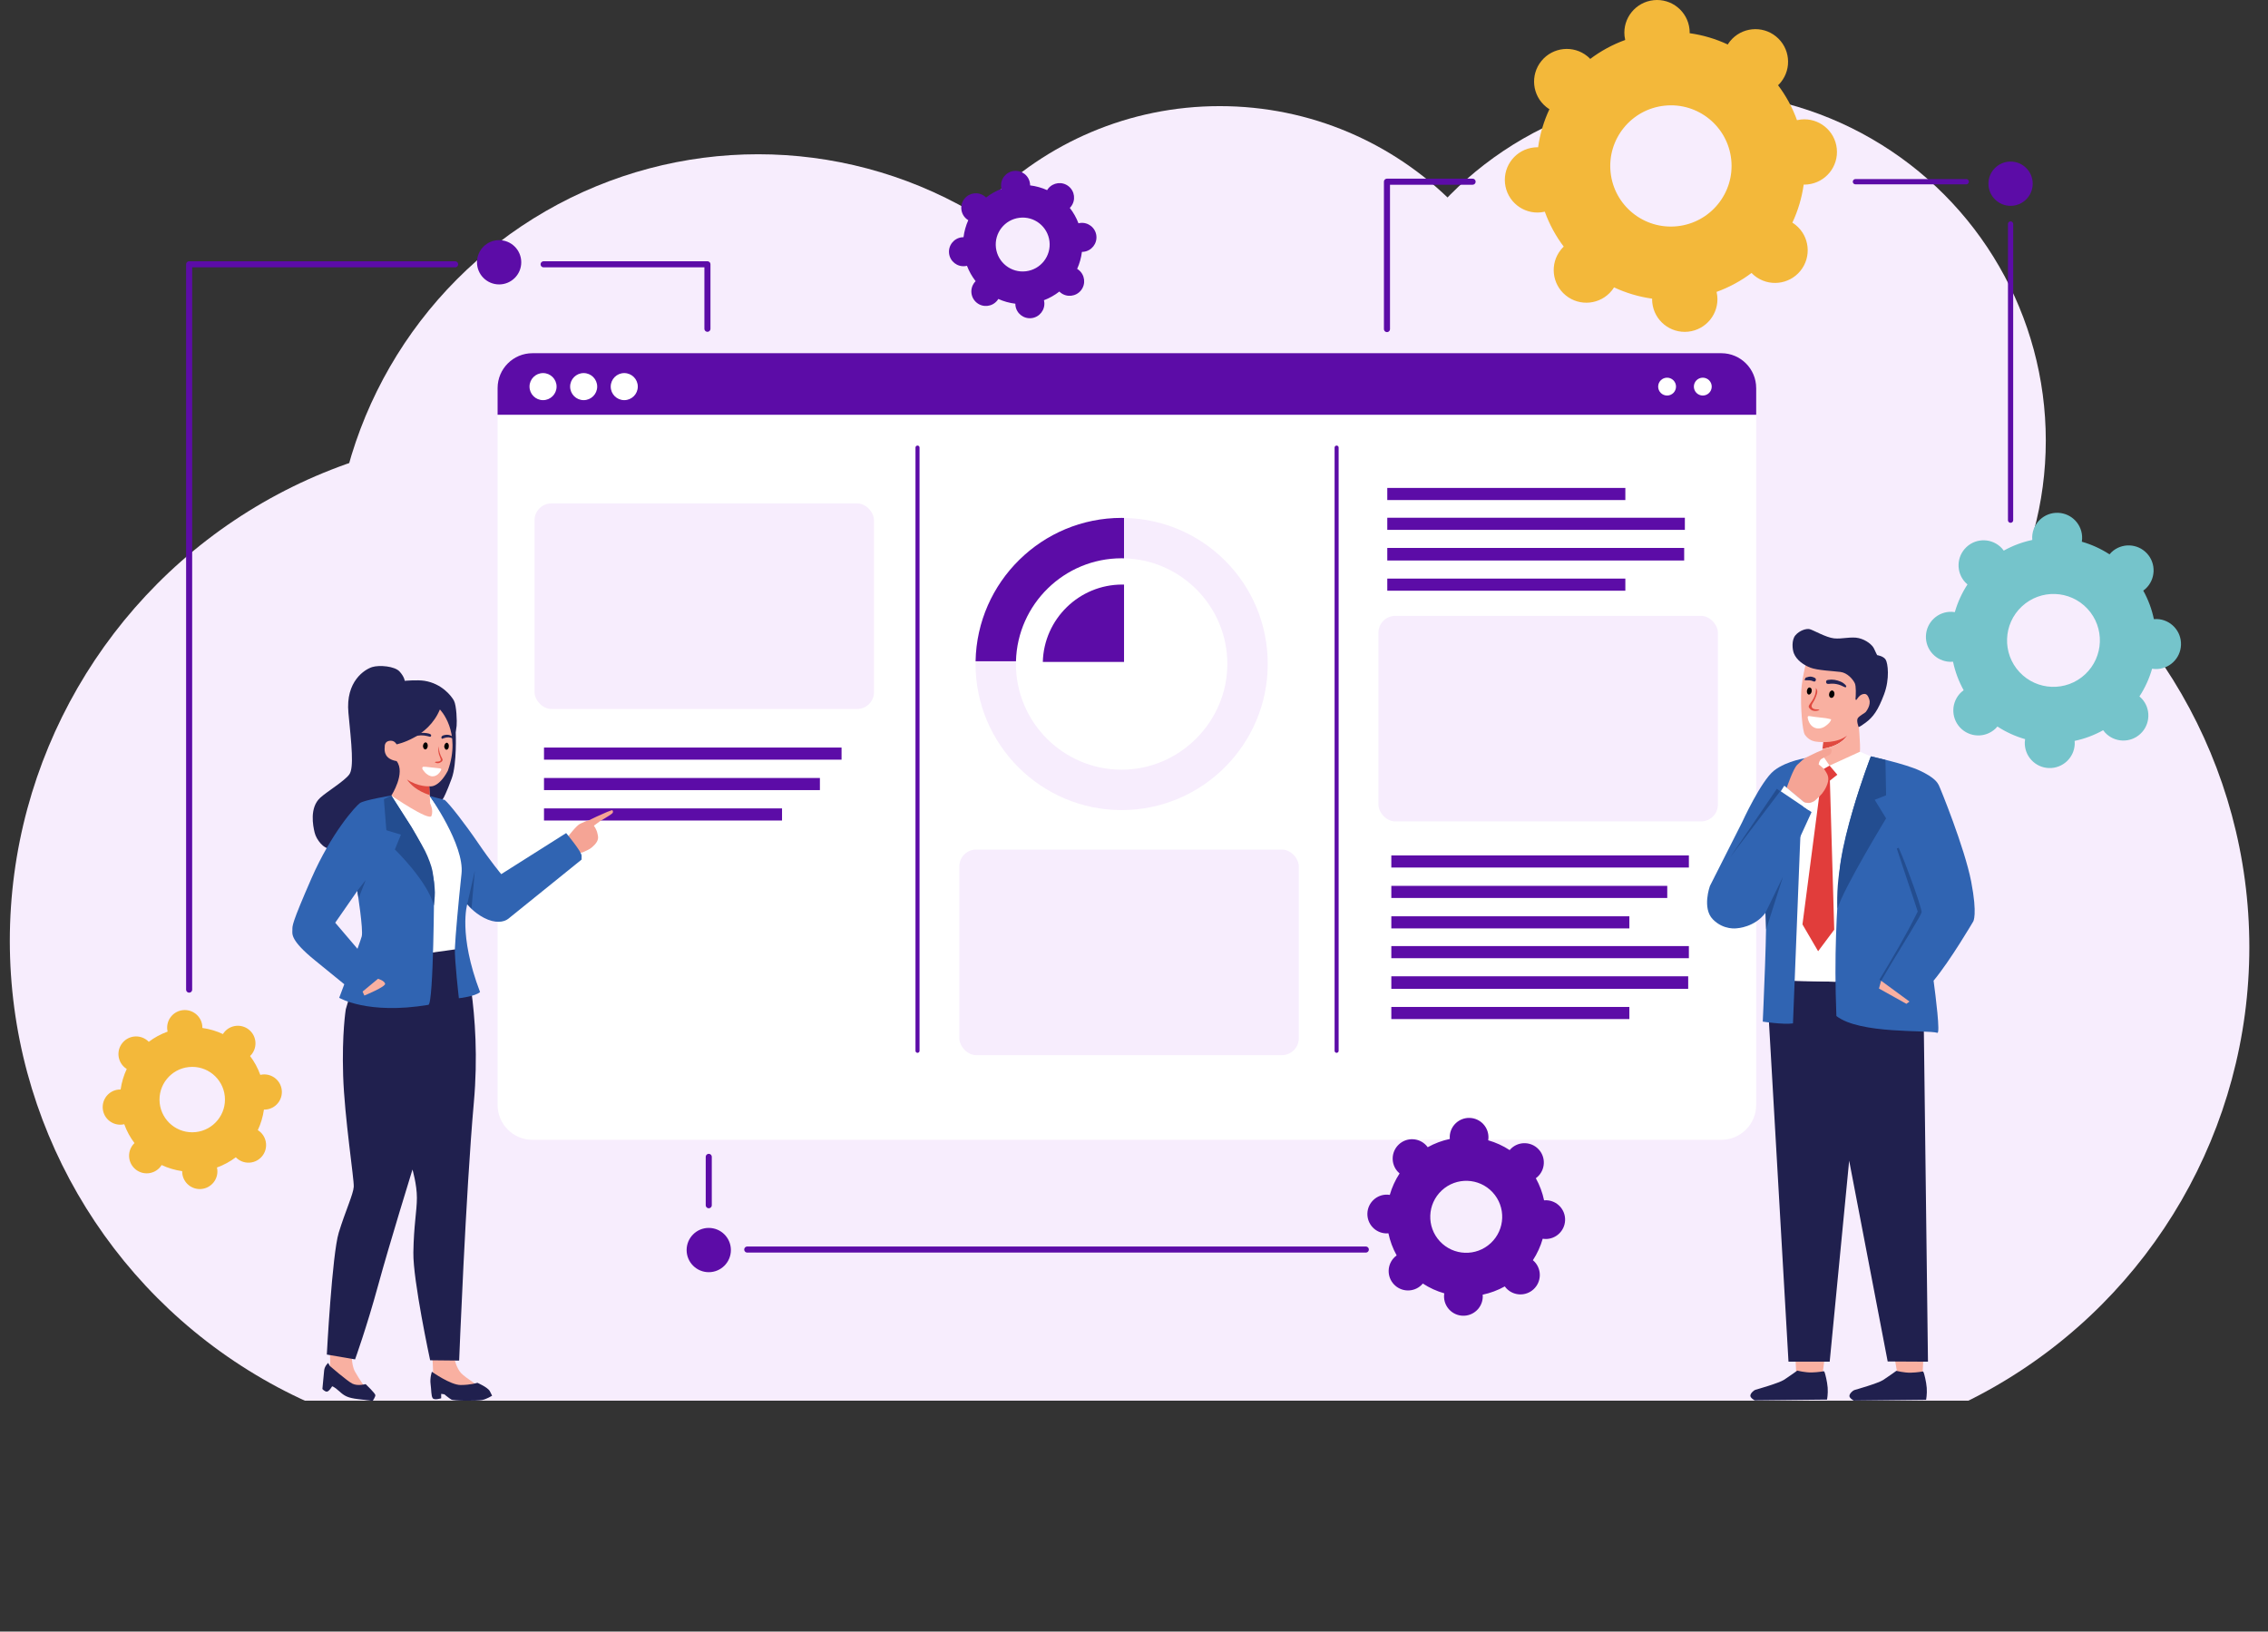 <?xml version="1.0" encoding="UTF-8"?>
<svg id="uuid-eb663bd4-4763-43a5-b44a-3234f52c8cb7" data-name="Laag 2" xmlns="http://www.w3.org/2000/svg" xmlns:xlink="http://www.w3.org/1999/xlink" viewBox="0 0 1122.96 807.88">
  <rect x="0" y="0" width="1122.96" height="807.88" fill="#333333" stroke="none"/>
  <defs>
    <style>
      .uuid-5763a711-ca26-46c3-8aff-3a1e29e20cdb, .uuid-1662aa28-c2e1-4d88-8ed7-6e8972c0a61a, .uuid-1140e38d-41b1-44b0-bc8f-aeedf943434a, .uuid-02903f63-7d3b-4b73-a0c3-b459f5ddff57, .uuid-806d1ebc-7a20-484e-a880-b2bd0b295147, .uuid-749b05ca-aa1f-466b-977e-7ab68b035841 {
        fill: none;
      }

      .uuid-9c11c0cd-5339-4f1a-9eac-7b72308b20e8 {
        clip-path: url(#uuid-b6dc9634-0d95-45ad-8a6c-72c1deea3f93);
      }

      .uuid-1662aa28-c2e1-4d88-8ed7-6e8972c0a61a {
        stroke-width: 2.59px;
      }

      .uuid-1662aa28-c2e1-4d88-8ed7-6e8972c0a61a, .uuid-1140e38d-41b1-44b0-bc8f-aeedf943434a {
        stroke-linejoin: round;
      }

      .uuid-1662aa28-c2e1-4d88-8ed7-6e8972c0a61a, .uuid-1140e38d-41b1-44b0-bc8f-aeedf943434a, .uuid-02903f63-7d3b-4b73-a0c3-b459f5ddff57, .uuid-806d1ebc-7a20-484e-a880-b2bd0b295147, .uuid-749b05ca-aa1f-466b-977e-7ab68b035841 {
        stroke: #5c0ca7;
      }

      .uuid-1662aa28-c2e1-4d88-8ed7-6e8972c0a61a, .uuid-1140e38d-41b1-44b0-bc8f-aeedf943434a, .uuid-749b05ca-aa1f-466b-977e-7ab68b035841 {
        stroke-linecap: round;
      }

      .uuid-1140e38d-41b1-44b0-bc8f-aeedf943434a {
        stroke-width: 3px;
      }

      .uuid-7ad09f93-fc82-4bbc-83b8-c5aa3a130315 {
        fill: #3064b2;
      }

      .uuid-02903f63-7d3b-4b73-a0c3-b459f5ddff57 {
        stroke-width: 6.22px;
      }

      .uuid-02903f63-7d3b-4b73-a0c3-b459f5ddff57, .uuid-806d1ebc-7a20-484e-a880-b2bd0b295147, .uuid-749b05ca-aa1f-466b-977e-7ab68b035841 {
        stroke-miterlimit: 10;
      }

      .uuid-806d1ebc-7a20-484e-a880-b2bd0b295147 {
        stroke-width: 6px;
      }

      .uuid-ab985c18-ad6a-4494-8daf-7593a42ad245 {
        fill: #5c0ca7;
      }

      .uuid-34e1281a-c544-4cb7-b96a-dbe4da1cbc08 {
        fill: #234d90;
      }

      .uuid-2802ffa4-9e1d-4ca0-b930-90d882a29d3b {
        fill: #f7edfd;
      }

      .uuid-de2a7c8d-16b8-47d8-bd30-68c2220863ea {
        fill: #f7edfd;
      }

      .uuid-3c0e92e8-595d-4069-b854-e5ae7bf2b80d {
        fill: #20204e;
      }

      .uuid-560fc38d-4a03-4a0f-821a-e9b646fca98e {
        fill: #f3b83a;
      }

      .uuid-d431ef1e-d982-4d5a-a4e1-e317740ce4e2 {
        fill: #f9b0a1;
      }

      .uuid-03fdc6ce-1226-48a7-b2ce-01687cd83385 {
        fill: #222354;
      }

      .uuid-749b05ca-aa1f-466b-977e-7ab68b035841 {
        stroke-width: 2px;
      }

      .uuid-d6fc51be-c30e-4d9a-915c-b81671c6e588 {
        fill: #222354;
      }

      .uuid-f18a0897-2371-48ff-b2ed-666e620115c2 {
        fill: #fff;
      }

      .uuid-bfde940b-f160-4c65-a2df-97a5209de6c5 {
        fill: #f5a495;
      }

      .uuid-30f32185-585f-46c9-9933-0f2210a9580f {
        fill: #75c4cb;
      }

      .uuid-4a8d4d88-53fd-4df8-bf76-197e93423c5c {
        fill: #e04a40;
      }

      .uuid-99dc466a-876a-4044-b176-6c05ee34daa3 {
        fill: #e13d3b;
      }

      .uuid-9e455d10-3d46-4eeb-abdc-e1a31d3b3ba6 {
        fill: #e04a40;
      }
    </style>
    <clipPath id="uuid-b6dc9634-0d95-45ad-8a6c-72c1deea3f93">
      <rect class="uuid-5763a711-ca26-46c3-8aff-3a1e29e20cdb" y="21.47" width="1122.96" height="672.06"/>
    </clipPath>
  </defs>
  <g id="uuid-e293b93c-c59c-4435-97c6-5521096486f2" data-name="Laag 3">
    <g class="uuid-9c11c0cd-5339-4f1a-9eac-7b72308b20e8">
      <circle class="uuid-2802ffa4-9e1d-4ca0-b930-90d882a29d3b" cx="255.38" cy="465.84" r="250.52"/>
      <circle class="uuid-2802ffa4-9e1d-4ca0-b930-90d882a29d3b" cx="375.36" cy="286.88" r="210.5"/>
      <circle class="uuid-2802ffa4-9e1d-4ca0-b930-90d882a29d3b" cx="603.93" cy="215.83" r="163.28"/>
      <circle class="uuid-2802ffa4-9e1d-4ca0-b930-90d882a29d3b" cx="840.37" cy="218.14" r="172.57"/>
      <circle class="uuid-2802ffa4-9e1d-4ca0-b930-90d882a29d3b" cx="862.9" cy="468.98" r="250.82"/>
      <circle class="uuid-2802ffa4-9e1d-4ca0-b930-90d882a29d3b" cx="555.05" cy="557.35" r="250.52"/>
    </g>
  </g>
  <g id="uuid-d0405302-5726-4686-ad2f-69a7b3e3fe23" data-name="Laag 2">
    <path class="uuid-d431ef1e-d982-4d5a-a4e1-e317740ce4e2" d="M214.07,671.13s.44,7.87.44,11.15,8.53,7.21,8.53,7.21l16.83-1.31s-9.4-5.9-11.59-8.31-3.06-6.12-3.94-9.18c-.87-3.06-10.28.44-10.28.44Z"/>
    <path class="uuid-d431ef1e-d982-4d5a-a4e1-e317740ce4e2" d="M163.13,668.29s.66,5.25.22,8.09c-.44,2.84-1.09,6.78-1.09,6.78l20.77,8.53-1.97-4.37s-3.06-4.15-5.25-8.09c-2.19-3.94-1.53-10.28-1.53-10.28l-11.15-.66Z"/>
    <g>
      <path class="uuid-f18a0897-2371-48ff-b2ed-666e620115c2" d="M246.38,205.36v341.76c0,9.53,7.73,17.26,17.26,17.26h588.64c9.53,0,17.26-7.73,17.26-17.26V205.36H246.38Z"/>
      <g>
        <path class="uuid-ab985c18-ad6a-4494-8daf-7593a42ad245" d="M869.54,192.15c0-9.53-7.73-17.26-17.26-17.26H263.64c-9.53,0-17.26,7.73-17.26,17.26v13.21h623.17v-13.21Z"/>
        <circle class="uuid-f18a0897-2371-48ff-b2ed-666e620115c2" cx="268.88" cy="191.43" r="6.7"/>
        <circle class="uuid-f18a0897-2371-48ff-b2ed-666e620115c2" cx="288.99" cy="191.43" r="6.7"/>
        <circle class="uuid-f18a0897-2371-48ff-b2ed-666e620115c2" cx="309.09" cy="191.43" r="6.7"/>
        <circle class="uuid-f18a0897-2371-48ff-b2ed-666e620115c2" cx="825.43" cy="191.43" r="4.42"/>
        <circle class="uuid-f18a0897-2371-48ff-b2ed-666e620115c2" cx="843.11" cy="191.43" r="4.42"/>
      </g>
      <rect class="uuid-de2a7c8d-16b8-47d8-bd30-68c2220863ea" x="264.66" y="249.26" width="168.09" height="101.79" rx="8.37" ry="8.37"/>
      <line class="uuid-806d1ebc-7a20-484e-a880-b2bd0b295147" x1="269.35" y1="373.15" x2="416.68" y2="373.15"/>
      <line class="uuid-806d1ebc-7a20-484e-a880-b2bd0b295147" x1="269.35" y1="388.22" x2="405.96" y2="388.22"/>
      <line class="uuid-806d1ebc-7a20-484e-a880-b2bd0b295147" x1="269.35" y1="403.28" x2="387.21" y2="403.28"/>
      <line class="uuid-749b05ca-aa1f-466b-977e-7ab68b035841" x1="454.29" y1="221.62" x2="454.29" y2="520.3"/>
      <line class="uuid-749b05ca-aa1f-466b-977e-7ab68b035841" x1="661.8" y1="221.62" x2="661.8" y2="520.3"/>
      <rect class="uuid-2802ffa4-9e1d-4ca0-b930-90d882a29d3b" x="474.99" y="420.66" width="168.09" height="101.79" rx="8.37" ry="8.37"/>
      <rect class="uuid-2802ffa4-9e1d-4ca0-b930-90d882a29d3b" x="682.5" y="304.94" width="168.09" height="101.79" rx="8.37" ry="8.37"/>
      <line class="uuid-806d1ebc-7a20-484e-a880-b2bd0b295147" x1="688.89" y1="426.56" x2="836.22" y2="426.56"/>
      <line class="uuid-806d1ebc-7a20-484e-a880-b2bd0b295147" x1="688.89" y1="441.63" x2="825.51" y2="441.63"/>
      <line class="uuid-806d1ebc-7a20-484e-a880-b2bd0b295147" x1="688.89" y1="456.7" x2="806.75" y2="456.7"/>
      <g>
        <path class="uuid-5763a711-ca26-46c3-8aff-3a1e29e20cdb" d="M503.04,327.4c-.01.46-.03.91-.03,1.37,0,28.86,23.48,52.34,52.34,52.34s52.34-23.48,52.34-52.34-22.84-51.67-51.15-52.31v50.95h-53.5Z"/>
        <path class="uuid-2802ffa4-9e1d-4ca0-b930-90d882a29d3b" d="M556.55,256.46v20c28.31.64,51.15,23.85,51.15,52.31s-23.48,52.34-52.34,52.34-52.34-23.48-52.34-52.34c0-.46.02-.91.03-1.37h-20c0,.46-.03.91-.03,1.37,0,39.89,32.45,72.34,72.34,72.34s72.34-32.45,72.34-72.34-31.81-71.67-71.15-72.31Z"/>
        <path class="uuid-ab985c18-ad6a-4494-8daf-7593a42ad245" d="M555.35,276.43c.4,0,.8.02,1.19.03v-20c-.4,0-.79-.03-1.19-.03-39.43,0-71.57,31.72-72.31,70.98h20c.73-28.23,23.9-50.98,52.31-50.98Z"/>
      </g>
      <line class="uuid-806d1ebc-7a20-484e-a880-b2bd0b295147" x1="688.89" y1="471.45" x2="836.22" y2="471.45"/>
      <line class="uuid-02903f63-7d3b-4b73-a0c3-b459f5ddff57" x1="688.89" y1="486.52" x2="835.88" y2="486.52"/>
      <line class="uuid-806d1ebc-7a20-484e-a880-b2bd0b295147" x1="688.89" y1="501.59" x2="806.75" y2="501.59"/>
      <line class="uuid-806d1ebc-7a20-484e-a880-b2bd0b295147" x1="686.89" y1="244.6" x2="804.76" y2="244.6"/>
      <line class="uuid-806d1ebc-7a20-484e-a880-b2bd0b295147" x1="686.89" y1="259.36" x2="834.23" y2="259.36"/>
      <line class="uuid-02903f63-7d3b-4b73-a0c3-b459f5ddff57" x1="686.89" y1="274.42" x2="833.89" y2="274.42"/>
      <line class="uuid-806d1ebc-7a20-484e-a880-b2bd0b295147" x1="686.89" y1="289.49" x2="804.76" y2="289.49"/>
    </g>
    <path class="uuid-3c0e92e8-595d-4069-b854-e5ae7bf2b80d" d="M228.94,468.03s9.71,32.86,5.68,77.83c-4.02,44.87-7.28,127.83-7.28,127.83l-14.36-.15s-8.53-39.57-8.31-53.35c.22-13.77,1.75-20.55,1.75-27.11s-2.19-13.99-2.19-13.99c0,0-11.37,36.73-17.05,57.5s-11.37,36.51-11.37,36.51l-13.99-2.4s2.62-49.63,5.9-60.34c3.28-10.71,7.21-19.02,7.43-22.74s-4.59-34.32-5.25-55.09,1.31-32.79,1.31-32.79l8.96-30.39s26.67,2.62,48.75-1.31Z"/>
    <path class="uuid-bfde940b-f160-4c65-a2df-97a5209de6c5" d="M294.91,410.25s.78,1.56.83,2.16.98,2.35-.21,4.39-3.49,3.63-4.28,3.95-2.65,1.38-3.16,1.38-1.21.35-2.37-.21-.48.06-.48.06l-4.44-7.21s4.63-6.12,6.5-6.92,3.01-1.43,3.97-1.53l4.1-1.97,5.35-2.37,1.67-.61s.87-.55,1.05.18c.26,1.05-.35,1.14-.79,1.58s-5.61,3.51-5.61,3.51l-2.98,2.19.86,1.42Z"/>
    <path class="uuid-ab985c18-ad6a-4494-8daf-7593a42ad245" d="M501.99,84.65c-3.94.48-6.75,4.06-6.28,8,.04.29.09.58.16.86-2.78,1.06-5.34,2.51-7.63,4.3-.2-.2-.42-.4-.65-.58-3.12-2.45-7.64-1.9-10.1,1.22-2.45,3.12-1.91,7.64,1.22,10.09.23.18.48.34.72.49-1.19,2.64-1.99,5.48-2.36,8.42-.29,0-.58.01-.87.05-3.94.48-6.75,4.06-6.28,8,.47,3.94,4.06,6.75,8,6.27.29-.04.58-.09.86-.16,1.06,2.78,2.51,5.34,4.29,7.62-.2.2-.4.42-.58.65-2.45,3.12-1.91,7.64,1.22,10.09,3.12,2.45,7.64,1.9,10.1-1.22.18-.23.34-.48.49-.72,2.64,1.19,5.48,1.99,8.43,2.35,0,.29.01.58.05.87.47,3.94,4.06,6.75,8,6.27,3.94-.48,6.75-4.06,6.28-8-.04-.29-.09-.58-.16-.86,2.78-1.06,5.34-2.51,7.63-4.3.2.2.42.4.65.58,3.12,2.45,7.64,1.9,10.1-1.22,2.45-3.12,1.91-7.64-1.22-10.09-.23-.18-.48-.34-.72-.49,1.19-2.64,1.99-5.48,2.36-8.42.29,0,.58-.01.87-.05,3.94-.48,6.75-4.06,6.28-8-.47-3.94-4.06-6.75-8-6.27-.29.04-.58.09-.86.16-1.06-2.78-2.51-5.34-4.29-7.62.2-.2.4-.42.58-.65,2.45-3.12,1.91-7.64-1.22-10.09-3.12-2.45-7.64-1.9-10.1,1.22-.18.23-.34.48-.49.72-2.64-1.18-5.48-1.99-8.43-2.35,0-.29-.01-.58-.05-.87-.47-3.94-4.06-6.75-8-6.27ZM504.78,107.83c7.32-.89,13.97,4.33,14.85,11.64.88,7.32-4.34,13.97-11.66,14.85-7.32.89-13.97-4.33-14.85-11.64-.88-7.32,4.34-13.97,11.66-14.85Z"/>
    <path class="uuid-d6fc51be-c30e-4d9a-915c-b81671c6e588" d="M200.41,337.11s6.23-.57,9.79,0c8.47,1.35,13.24,7.39,14.55,9.79s1.56,10.5,1.34,12.46l-.44,3.28s.66,15.52-1.97,22.74c-2.62,7.21-4.15,9.84-4.15,9.84,0,0-2.67,4.31-7.7,6.62-2.84,1.31-45,18.14-48.28,18.36s-6.88-4.39-7.75-7.89c-.87-3.5-2.58-12.38,2.72-17.27,3.21-2.97,12.01-8.28,14.41-11.56,2.4-3.28,1.12-14.72-.41-30.46-1.53-15.74,8.16-21.63,11.81-22.74,3.56-1.09,11.09-.42,13.49,2.2,2.4,2.62,2.58,4.62,2.58,4.62Z"/>
    <path class="uuid-f18a0897-2371-48ff-b2ed-666e620115c2" d="M193.74,393.91l19.05.2,7.72,10.94,6.98,16.13,1.66,7.48s.17,13.63-.67,18.29-1.83,22.95-1.83,22.95l-16.79,2.33-1.16-46.56-11.47-24.77-3.5-6.98Z"/>
    <path class="uuid-d431ef1e-d982-4d5a-a4e1-e317740ce4e2" d="M217.79,351.28s10.93,10.93,3.94,30.39c-4.81,8.96-9.18,7.65-9.18,7.65l.44,8.53s1.75,3.28.66,6.12c-1.09,2.84-19.86-10.05-19.86-10.05,0,0,7.18-11.16,2.59-17.06-5.88-.99-6.12-4.81-5.9-6.78-.14-2.87,1.78-3.35,3.23-3.3.93.03,1.79.54,2.33,1.3l.34.48s15.52-3.06,21.43-17.27Z"/>
    <path class="uuid-7ad09f93-fc82-4bbc-83b8-c5aa3a130315" d="M220.19,396.1c2.4,1.97,10.06,11.81,16.62,21.43,6.56,9.62,11.37,15.3,11.37,15.3l32.14-20.33s7.65,9.18,7.65,11.15v1.97s-34.11,27.55-36.29,29.3-6.56,2.4-12.02-.44-8.31-6.78-8.31-6.78c0,0-4.59,14.87,6.34,43.51-2.4,2.19-10.49,3.06-10.49,3.06,0,0-2.19-19.02-1.97-24.71.22-5.68,1.75-22.74,3.28-36.95,1.53-14.21-15.74-38.48-15.74-38.48l7.43,1.97Z"/>
    <path class="uuid-7ad09f93-fc82-4bbc-83b8-c5aa3a130315" d="M193.74,393.91s-13.34,2.19-15.52,3.72-14.21,14.87-24.05,37.39c-9.84,22.52-9.4,23.39-9.4,25.36s-1.31,5.03,11.37,15.3c12.68,10.28,21.43,17.49,21.43,17.49l11.15-9.62-22.74-26.67,10.93-15.74s3.06,19.24,2.19,22.52c-.87,3.28-9.84,26.89-10.49,28.64l-.66,1.75s14.06,8.52,44.16,3.5c2.62-.44,2.84-59.25,2.84-59.25,0,0,.44-10.06-12.46-30.61-8.13-12.96-8.75-13.77-8.75-13.77Z"/>
    <path class="uuid-d431ef1e-d982-4d5a-a4e1-e317740ce4e2" d="M187.18,484.64s3.06.87,3.5,2.4-10.28,5.9-10.28,5.9l-.87-1.97,7.65-6.34Z"/>
    <path class="uuid-34e1281a-c544-4cb7-b96a-dbe4da1cbc08" d="M214.83,448.35c-3.26-12.24-19.31-27.74-19.31-27.74l2.99-7.34-7.21-2.18-1.22-15.37,3.66-1.81,9.93,15.43s5.23,8.85,6.84,12.07,3.22,7.64,3.62,9.86,1.21,8.25,1.21,10.66-.51,6.42-.51,6.42Z"/>
    <polygon class="uuid-d431ef1e-d982-4d5a-a4e1-e317740ce4e2" points="903.43 672.48 902.35 680.84 889.39 680.07 888.93 671.63 903.43 672.48"/>
    <polygon class="uuid-d431ef1e-d982-4d5a-a4e1-e317740ce4e2" points="938.03 672.02 939.57 680.92 951.92 680.53 952.38 671.56 938.03 672.02"/>
    <polygon class="uuid-34e1281a-c544-4cb7-b96a-dbe4da1cbc08" points="231.34 447.69 235.09 431.22 233.46 449.85 231.34 447.69"/>
    <polygon class="uuid-34e1281a-c544-4cb7-b96a-dbe4da1cbc08" points="176.9 441.13 181.1 435.7 177.57 444.68 176.9 441.13"/>
    <path class="uuid-3c0e92e8-595d-4069-b854-e5ae7bf2b80d" d="M953.68,693.12c-.38,0-35.83.38-35.83.38,0,0-2.15-1.15-2.15-2.3s1.69-2.69,2.46-2.92,11.66-3.3,14.27-4.99c2.61-1.69,6.52-4.53,6.52-4.53,0,0,3.84,1,7.14.92s5.98-.61,5.98-.61c0,0,.23.08.46.69s1.23,4.37,1.46,7.44-.31,5.91-.31,5.91Z"/>
    <path class="uuid-3c0e92e8-595d-4069-b854-e5ae7bf2b80d" d="M904.63,693.01c-.38,0-35.83.38-35.83.38,0,0-2.15-1.15-2.15-2.3s1.69-2.69,2.46-2.92,11.66-3.3,14.27-4.99,6.52-4.53,6.52-4.53c0,0,3.84,1,7.14.92s5.98-.61,5.98-.61c0,0,.23.08.46.69s1.23,4.37,1.46,7.44c.23,3.07-.31,5.91-.31,5.91Z"/>
    <path class="uuid-9e455d10-3d46-4eeb-abdc-e1a31d3b3ba6" d="M212.53,389.33s-5.45.4-11.03-3.4c3.94,5.85,11.25,7.7,11.25,7.7l-.21-4.3Z"/>
    <polygon class="uuid-3c0e92e8-595d-4069-b854-e5ae7bf2b80d" points="885.54 674.24 905.94 674.24 915.58 574.7 934.65 674.13 954.6 674.24 952.27 486.91 874.68 485.47 885.54 674.24"/>
    <g>
      <path class="uuid-9e455d10-3d46-4eeb-abdc-e1a31d3b3ba6" d="M916.55,357.34l-12.83,2.43-1.37,11.04c13.09-2.18,14.3-10.12,14.2-13.47Z"/>
      <path class="uuid-d431ef1e-d982-4d5a-a4e1-e317740ce4e2" d="M920.12,356.66l-3.58.68c.1,3.35-1.11,11.29-14.2,13.47l-1.29,10.35s-.11.67,4.43.78c4.54.11,14.85-4.77,14.85-4.77,0,0,.11-.78.55-4.54s-.78-15.96-.78-15.96Z"/>
    </g>
    <path class="uuid-d431ef1e-d982-4d5a-a4e1-e317740ce4e2" d="M895.07,325.18s-2.77,9.31-3.21,16.85c-.44,7.54.55,19.95,1.77,21.73s2.99,3.1,5.43,3.44,10.75,1.11,16.07-3.44c5.32-4.54,12.41-12.97,12.41-12.97,0,0,3.99-4.54,2.55-12.97-1.44-8.42-5.32-12.75-11.53-13.97s-17.51-4.21-19.62-3.44-3.88,4.77-3.88,4.77Z"/>
    <path class="uuid-d6fc51be-c30e-4d9a-915c-b81671c6e588" d="M919.29,346.4c-.17.27-.59.13-.56-.19.16-2.2.35-6.49-.38-7.96-1-2-3.66-5.1-7.09-5.54s-11.42-.78-14.85-2.11-6.87-3.77-8.2-7.09c-.8-2-1.22-6.65.78-8.98,2-2.33,5.32-3.44,7.09-2.99s7.98,4.1,11.97,4.54,8.54-1,12.3-.11c3.77.89,6.76,3.44,7.54,5.21s1.55,3.21,1.55,3.21c0,0,3.1.44,4.21,2.22s2.12,9.47-.78,17.18c-2.99,7.98-5.43,11.31-9.2,14.08s-3.44,2-3.44,2c0,0-1.22-3.1-.33-4.32.89-1.22,3.55-2.55,3.88-2.99s2.66-3.44,1.77-6.21c-.71-2.23-1.55-3.33-3.77-2.44-.98.39-1.9,1.58-2.49,2.49Z"/>
    <polygon class="uuid-f18a0897-2371-48ff-b2ed-666e620115c2" points="926.33 374.51 920.93 372.21 905.88 379.08 901.82 373.17 895.18 375.18 892.07 406.55 891 422.74 888.54 485.57 908.65 486.11 909.26 457.26 911.18 427.11 918.85 396.26 926.33 374.51"/>
    <path class="uuid-3c0e92e8-595d-4069-b854-e5ae7bf2b80d" d="M213.85,679.22s9.18,6.56,14.21,6.56,8.31-1.09,8.31-1.09c0,0,4.81,2.08,6.06,3.96.27.41,1.22,2.45,1.22,2.45,0,0-2.99,1.77-4.88,2.12-2.83.53-14.21.44-15.3-.22s-3.5-2.62-3.5-2.62l-1.53-.22v2.19s-3.28,1.09-4.15,0c-.87-1.09-.66-3.94-1.09-7-.44-3.06.66-6.34.66-6.12Z"/>
    <path class="uuid-3c0e92e8-595d-4069-b854-e5ae7bf2b80d" d="M162.47,674.85s-1.75,1.53-1.97,3.72-.87,9.18-.87,9.18c0,0,1.09,1.31,2.19,1.31s2.62-2.62,2.62-2.62c0,0,.87,0,3.5,2.4s4.15,3.28,9.4,3.94,7.21.87,7.21.87c0,0,1.31-1.97,1.31-2.84s-4.81-5.47-4.81-5.47c0,0-3.94,1.09-6.56-.22-2.62-1.31-11.15-8.75-11.15-8.75l-.87-1.53Z"/>
    <path class="uuid-7ad09f93-fc82-4bbc-83b8-c5aa3a130315" d="M915.66,407.18c-2.41,8.77-4.39,17.72-4.85,24.64-1.33,20.06-2.77,40.35-1.55,71.27,11.75,9.09,44.89,6.76,49.99,8.31,1.5.46-.83-18.08-1.87-25.82,8.21-9.83,19.61-29.27,19.61-29.27,0,0,2.22-3.21-1-19.84s-15.41-46.56-16.07-47.78-2-3.66-9.31-7.09c-7.32-3.44-24.28-7.09-24.28-7.09,0,0-6.09,16-10.67,32.67Z"/>
    <path class="uuid-34e1281a-c544-4cb7-b96a-dbe4da1cbc08" d="M926.33,374.51l7.21,1.77.33,17.51-5.65,2.22,5.65,9.2s-21.06,34.58-24.05,44.67c-2-28.6,16.52-75.38,16.52-75.38Z"/>
    <polygon class="uuid-d431ef1e-d982-4d5a-a4e1-e317740ce4e2" points="931.41 485.61 930.34 489.47 943.93 497.05 945.45 495.92 931.41 485.61"/>
    <path class="uuid-7ad09f93-fc82-4bbc-83b8-c5aa3a130315" d="M887.76,506.75l3.66-92.89,3.77-38.69s-10.42,1.33-16.85,6.43c-6.43,5.1-15.74,25.49-15.74,25.49l-15.96,31.59s-3.99,10.97,1.44,16.52c5.43,5.54,11.97,4.43,11.97,4.43,0,0,8.76-.44,14.08-7.65,1.21-1.64-1.33,53.87-1.33,53.87,0,0,9.98,1.55,14.96.89Z"/>
    <polygon class="uuid-7ad09f93-fc82-4bbc-83b8-c5aa3a130315" points="896.96 402.11 880.44 391.03 849.07 434.15 874.12 451.99 896.96 402.11"/>
    <polygon class="uuid-99dc466a-876a-4044-b176-6c05ee34daa3" points="905.88 379.08 909.72 383.6 906.04 386.52 908.19 460.33 900.21 471 892.46 457.72 901.66 387.13 899.21 382.91 905.88 379.08"/>
    <path class="uuid-bfde940b-f160-4c65-a2df-97a5209de6c5" d="M884.64,390.14s3.24-9.66,5.25-11.46c2.01-1.8,3.18-3.07,4.34-3.6s5.51-2.75,6.99-3.28,2.86-.95,3.71-1.17,2.01.11,2.01.74-.11,1.59-.85,2.23-4.13,1.8-4.77,2.65-.85,2.23-.85,2.23c0,0,2.75,2.12,3.07,2.86s2.23,2.54,1.59,5.62-2.86,6.04-3.71,6.78-2.75,2.86-3.39,3.07-1.38.95-3.07.74l-1.7-.21-8.64-7.19Z"/>
    <polygon class="uuid-f18a0897-2371-48ff-b2ed-666e620115c2" points="881.72 391.81 883.48 389.05 896.29 399.72 895.6 401.18 881.72 391.81"/>
    <path class="uuid-34e1281a-c544-4cb7-b96a-dbe4da1cbc08" d="M930.56,485.1c6.69-11.01,13.28-22.21,18.97-33.76-.95-3.1-3.49-10.53-4.66-14.02-1.95-5.69-3.81-11.5-5.69-17.15l.91-.42c1.28,2.81,2.35,5.58,3.45,8.44,2.82,7.6,5.82,15.14,7.9,22.98.07.23,0,.7-.14.98-.35.84-.81,1.61-1.22,2.37-6.08,10.49-12.62,20.61-18.65,31.11,0,0-.86-.51-.86-.51h0Z"/>
    <polygon class="uuid-34e1281a-c544-4cb7-b96a-dbe4da1cbc08" points="881.44 391.76 856.69 424.42 879.77 390.57 881.44 391.76 881.44 391.76"/>
    <polygon class="uuid-34e1281a-c544-4cb7-b96a-dbe4da1cbc08" points="874.12 451.99 882.8 434.12 874.48 460.16 874.12 451.99"/>
    <path class="uuid-30f32185-585f-46c9-9933-0f2210a9580f" d="M973.69,270.85c-5,4.66-5.29,12.5-.63,17.5.35.37.72.71,1.1,1.03-2.8,4.29-4.89,8.92-6.26,13.71-.49-.08-.99-.13-1.5-.15-6.83-.24-12.57,5.11-12.81,11.94-.25,6.83,5.09,12.57,11.92,12.81.51.02,1.01,0,1.5-.05,1.02,4.88,2.78,9.64,5.26,14.12-.4.29-.79.6-1.17.95-5,4.66-5.29,12.5-.63,17.5,4.66,5,12.49,5.28,17.49.62.37-.35.71-.72,1.03-1.1,4.29,2.8,8.91,4.88,13.7,6.25-.08.49-.14.99-.15,1.5-.25,6.83,5.09,12.57,11.92,12.81,6.83.24,12.57-5.11,12.81-11.94.02-.51,0-1.01-.05-1.5,4.88-1.03,9.64-2.79,14.12-5.28.29.4.6.79.95,1.17,4.66,5,12.49,5.28,17.49.62,5-4.66,5.29-12.5.63-17.5-.35-.37-.72-.71-1.1-1.03,2.8-4.29,4.89-8.92,6.26-13.71.49.08.99.13,1.5.15,6.83.24,12.57-5.11,12.81-11.94.25-6.83-5.09-12.57-11.92-12.81-.51-.02-1.01,0-1.5.05-1.02-4.88-2.78-9.64-5.26-14.12.4-.29.79-.6,1.17-.95,5-4.66,5.29-12.5.63-17.5-4.66-5-12.49-5.28-17.49-.62-.37.35-.71.72-1.03,1.1-4.29-2.8-8.91-4.88-13.7-6.25.08-.49.14-.99.15-1.5.25-6.83-5.09-12.57-11.92-12.81-6.83-.24-12.57,5.11-12.81,11.94-.02.51,0,1.01.05,1.5-4.88,1.03-9.64,2.79-14.12,5.28-.29-.4-.6-.79-.95-1.17-4.66-5-12.49-5.28-17.49-.62ZM1001.08,300.28c9.29-8.66,23.84-8.15,32.48,1.14,8.65,9.29,8.12,23.84-1.17,32.5-9.29,8.66-23.84,8.15-32.48-1.14-8.65-9.29-8.12-23.84,1.17-32.5Z"/>
    <path class="uuid-560fc38d-4a03-4a0f-821a-e9b646fca98e" d="M818.77.09c-8.88.93-15.34,8.88-14.41,17.76.07.66.19,1.3.33,1.94-6.29,2.28-12.11,5.46-17.31,9.38-.45-.47-.92-.92-1.44-1.34-6.93-5.62-17.12-4.55-22.75,2.38-5.63,6.94-4.57,17.11,2.37,22.73.52.42,1.06.79,1.61,1.13-2.77,5.9-4.68,12.24-5.61,18.86-.65-.01-1.3,0-1.97.07-8.88.93-15.34,8.88-14.41,17.76.92,8.88,8.88,15.32,17.76,14.39.66-.07,1.31-.19,1.94-.33,2.27,6.28,5.45,12.1,9.37,17.29-.47.45-.92.92-1.34,1.44-5.63,6.93-4.57,17.11,2.37,22.73,6.94,5.62,17.12,4.55,22.75-2.38.42-.52.79-1.06,1.13-1.61,5.9,2.76,12.25,4.67,18.87,5.59-.01.65,0,1.3.07,1.96.92,8.88,8.88,15.32,17.76,14.39,8.88-.93,15.34-8.88,14.41-17.76-.07-.66-.19-1.3-.33-1.94,6.29-2.28,12.11-5.46,17.31-9.38.45.47.92.92,1.44,1.34,6.94,5.62,17.12,4.55,22.75-2.38,5.63-6.94,4.57-17.11-2.37-22.73-.52-.42-1.06-.79-1.61-1.13,2.77-5.9,4.68-12.24,5.61-18.86.65.01,1.3,0,1.97-.07,8.88-.93,15.34-8.88,14.41-17.76-.92-8.88-8.88-15.32-17.76-14.39-.66.07-1.31.19-1.94.33-2.27-6.28-5.45-12.1-9.37-17.29.47-.45.92-.92,1.34-1.44,5.63-6.94,4.57-17.11-2.37-22.73-6.94-5.62-17.12-4.55-22.75,2.38-.42.52-.79,1.06-1.13,1.61-5.9-2.76-12.25-4.67-18.87-5.59.01-.65,0-1.3-.07-1.96-.92-8.88-8.88-15.32-17.76-14.39ZM824.21,52.32c16.5-1.73,31.26,10.24,32.98,26.72,1.72,16.49-10.27,31.25-26.76,32.98-16.5,1.73-31.26-10.24-32.98-26.72-1.72-16.49,10.27-31.25,26.76-32.98Z"/>
    <path class="uuid-ab985c18-ad6a-4494-8daf-7593a42ad245" d="M692.62,566.66c-3.88,3.61-4.1,9.69-.49,13.56.27.29.56.55.85.8-2.17,3.33-3.79,6.91-4.85,10.63-.38-.06-.77-.1-1.16-.12-5.29-.19-9.74,3.96-9.93,9.25-.19,5.3,3.95,9.74,9.24,9.93.39.01.78,0,1.17-.04.79,3.78,2.15,7.47,4.08,10.94-.31.23-.62.47-.9.74-3.88,3.61-4.1,9.69-.49,13.56,3.61,3.88,9.68,4.09,13.55.48.29-.27.55-.56.8-.85,3.32,2.17,6.9,3.79,10.62,4.85-.06.38-.1.77-.12,1.16-.19,5.3,3.95,9.74,9.24,9.93s9.74-3.96,9.93-9.25c.01-.39,0-.78-.04-1.17,3.78-.8,7.47-2.16,10.94-4.09.23.31.47.62.74.9,3.61,3.88,9.68,4.09,13.55.48,3.88-3.61,4.1-9.69.49-13.56-.27-.29-.56-.55-.85-.8,2.17-3.33,3.79-6.91,4.85-10.63.38.06.77.1,1.16.12,5.29.19,9.74-3.96,9.93-9.25.19-5.3-3.95-9.74-9.24-9.93-.39-.01-.78,0-1.17.04-.79-3.78-2.15-7.47-4.08-10.94.31-.23.62-.47.9-.74,3.88-3.61,4.1-9.69.49-13.56-3.61-3.88-9.68-4.09-13.55-.48-.29.27-.55.56-.8.85-3.32-2.17-6.9-3.79-10.62-4.85.06-.38.1-.77.12-1.16.19-5.3-3.95-9.74-9.24-9.93-5.29-.19-9.74,3.96-9.93,9.25-.01.39,0,.78.04,1.17-3.78.8-7.47,2.16-10.94,4.09-.23-.31-.47-.62-.74-.9-3.61-3.88-9.68-4.09-13.55-.48ZM713.85,589.46c7.2-6.71,18.47-6.31,25.17.89,6.7,7.2,6.3,18.48-.91,25.19-7.2,6.71-18.47,6.31-25.17-.89-6.7-7.2-6.3-18.48.91-25.19Z"/>
    <path class="uuid-560fc38d-4a03-4a0f-821a-e9b646fca98e" d="M90.58,500.17c-4.79.5-8.27,4.79-7.77,9.58.04.36.1.7.18,1.04-3.39,1.23-6.53,2.94-9.34,5.06-.24-.25-.5-.49-.78-.72-3.74-3.03-9.24-2.46-12.27,1.29-3.04,3.74-2.46,9.23,1.28,12.26.28.23.57.43.87.61-1.49,3.18-2.52,6.6-3.03,10.17-.35,0-.7,0-1.06.04-4.79.5-8.27,4.79-7.77,9.58.5,4.79,4.79,8.26,9.58,7.76.36-.04.7-.1,1.05-.18,1.23,3.39,2.94,6.53,5.06,9.33-.25.24-.5.5-.72.78-3.04,3.74-2.46,9.23,1.28,12.26,3.74,3.03,9.24,2.46,12.27-1.29.23-.28.43-.57.61-.87,3.18,1.49,6.61,2.52,10.18,3.02,0,.35,0,.7.04,1.06.5,4.79,4.79,8.26,9.58,7.76,4.79-.5,8.27-4.79,7.77-9.58-.04-.36-.1-.7-.18-1.04,3.39-1.23,6.53-2.94,9.34-5.06.24.25.5.49.78.72,3.74,3.03,9.24,2.46,12.27-1.29,3.04-3.74,2.46-9.23-1.28-12.26-.28-.23-.57-.43-.87-.61,1.49-3.18,2.52-6.6,3.03-10.17.35,0,.7,0,1.06-.04,4.79-.5,8.27-4.79,7.77-9.58-.5-4.79-4.79-8.26-9.58-7.76-.36.04-.7.1-1.05.18-1.23-3.39-2.94-6.53-5.06-9.33.25-.24.5-.5.72-.78,3.04-3.74,2.46-9.23-1.28-12.26-3.74-3.03-9.24-2.46-12.27,1.29-.23.28-.43.57-.61.87-3.18-1.49-6.61-2.52-10.18-3.02,0-.35,0-.7-.04-1.06-.5-4.79-4.79-8.26-9.58-7.76ZM93.51,528.35c8.9-.93,16.86,5.52,17.79,14.42.93,8.89-5.54,16.86-14.44,17.79-8.9.93-16.86-5.52-17.79-14.42-.93-8.89,5.54-16.86,14.44-17.79Z"/>
    <path class="uuid-ab985c18-ad6a-4494-8daf-7593a42ad245" d="M516.33,327.76h40.22v-38.3c-.3,0-.6-.02-.9-.02-21.35,0-38.77,17.1-39.32,38.32Z"/>
    <polyline class="uuid-1140e38d-41b1-44b0-bc8f-aeedf943434a" points="269.16 130.87 350.27 130.87 350.27 162.79"/>
    <circle class="uuid-ab985c18-ad6a-4494-8daf-7593a42ad245" cx="350.93" cy="618.96" r="10.96"/>
    <line class="uuid-1140e38d-41b1-44b0-bc8f-aeedf943434a" x1="350.93" y1="572.82" x2="350.93" y2="596.76"/>
    <line class="uuid-1140e38d-41b1-44b0-bc8f-aeedf943434a" x1="369.99" y1="618.71" x2="676.26" y2="618.71"/>
    <circle class="uuid-ab985c18-ad6a-4494-8daf-7593a42ad245" cx="247.13" cy="129.87" r="10.96"/>
    <polyline class="uuid-1140e38d-41b1-44b0-bc8f-aeedf943434a" points="225.34 130.87 93.65 130.87 93.65 490.01"/>
    <polyline class="uuid-1140e38d-41b1-44b0-bc8f-aeedf943434a" points="686.73 162.94 686.73 89.97 729.13 89.97"/>
    <line class="uuid-1662aa28-c2e1-4d88-8ed7-6e8972c0a61a" x1="995.5" y1="110.92" x2="995.5" y2="257.57"/>
    <line class="uuid-1662aa28-c2e1-4d88-8ed7-6e8972c0a61a" x1="918.68" y1="89.97" x2="973.55" y2="89.97"/>
    <circle class="uuid-ab985c18-ad6a-4494-8daf-7593a42ad245" cx="995.5" cy="90.96" r="10.96"/>
    <g>
      <path class="uuid-03fdc6ce-1226-48a7-b2ce-01687cd83385" d="M893.61,336.83c1.41.02,2.83-.13,4.18.5.52.24,1.02.23,1.25-.43.19-.57,0-1.03-.54-1.29-.94-.46-1.92-.76-2.98-.5-.5.12-.98.28-1.48.42-.1.44-.63.75-.43,1.29Z"/>
      <path class="uuid-f18a0897-2371-48ff-b2ed-666e620115c2" d="M906.7,356.17c-.98-.21-1.83-.46-2.71-.58-2.51-.34-5.04-.49-7.54-.95-1.42-.26-1.61.07-1.25,1.47,1.18,4.61,5.51,6.03,9.18,2.99.94-.77,1.91-1.55,2.32-2.93Z"/>
      <path class="uuid-03fdc6ce-1226-48a7-b2ce-01687cd83385" d="M905.53,338.64c2.74-.42,5.26.24,7.67,1.51.29.15.63.32.86-.01.21-.31.01-.62-.21-.87-.7-.79-1.55-1.38-2.52-1.78-1.94-.82-3.95-1.2-6.07-.86-.64.1-1.16.29-1.11,1.05.05.89.65,1.01,1.38.95Z"/>
      <path class="uuid-4a8d4d88-53fd-4df8-bf76-197e93423c5c" d="M900.91,351.54c-.62-.41-1.27-.25-1.88-.32-1.98-.23-2.59-1.41-1.52-3.06.93-1.42,1.61-2.95,2.09-4.56.26-.87.43-1.75-.5-2.94.19,3.31-1.28,5.59-2.93,7.84-.94,1.28-.81,1.75.36,2.8.94.84,2.89.97,4.37.25Z"/>
      <path d="M905.63,343.73c-.1.94.35,1.74,1.04,1.82.8.1,1.56-.74,1.63-1.81.07-.92-.4-1.73-1.05-1.84-.75-.12-1.5.73-1.62,1.82Z"/>
      <path d="M894.65,342.09c-.1.97.34,1.79.98,1.83.65.04,1.38-.85,1.42-1.79.03-.73-.09-1.46-.92-1.7-.67-.2-1.37.63-1.48,1.66Z"/>
    </g>
    <g>
      <path class="uuid-f18a0897-2371-48ff-b2ed-666e620115c2" d="M210.89,379.69c-.65.12-1.43-.33-1.73.32-.3.65.29,1.24.68,1.76.36.48.77.93,1.23,1.32,2.8,2.39,5.61,1.33,7.19-1.5.44-.78.28-1.04-.64-1.15-2.27-.27-4.54-.5-6.72-.74Z"/>
      <path class="uuid-03fdc6ce-1226-48a7-b2ce-01687cd83385" d="M204.38,364.67c.32.22.6.09.88-.01,2.06-.69,4.15-.71,6.25-.2.41.1.82.22,1.23.3.32.06.6-.02.7-.38.09-.32,0-.61-.28-.78-.25-.16-.53-.3-.82-.37-2.68-.63-5.27-.52-7.66,1.03-.14.09-.21.28-.31.42Z"/>
      <path class="uuid-4a8d4d88-53fd-4df8-bf76-197e93423c5c" d="M215.3,377.46c1.3.74,2.32.48,3.29-.27.53-.41.76-.92.38-1.57-1.09-1.9-1.73-3.92-1.76-6.14-.4,1.88-.15,3.67.64,5.39.75,1.63.45,2.14-1.32,2.26-.35.02-.73-.11-1.23.32Z"/>
      <path d="M211.8,369.29c.02-.92-.43-1.67-1.03-1.69-.71-.03-1.36.88-1.34,1.87.02.86.57,1.62,1.16,1.61.63,0,1.18-.82,1.2-1.79Z"/>
      <path d="M219.94,369.77c.13.34.21.7.4,1,.39.61,1.01.6,1.49.02.24-.3.34-.64.37-1,.06-.67.07-1.34-.52-1.83-.26-.22-.54-.26-.83-.08-.68.44-.84,1.13-.92,1.89Z"/>
      <path class="uuid-03fdc6ce-1226-48a7-b2ce-01687cd83385" d="M224.86,365.68c-.22.22-.41.09-.61-.01-1.43-.71-2.88-.73-4.34-.21-.28.1-.57.23-.85.31-.22.06-.42-.02-.49-.39-.06-.33,0-.63.19-.81.18-.16.37-.31.57-.38,1.86-.65,3.66-.54,5.32,1.06.09.09.14.28.21.43Z"/>
    </g>
  </g>
</svg>